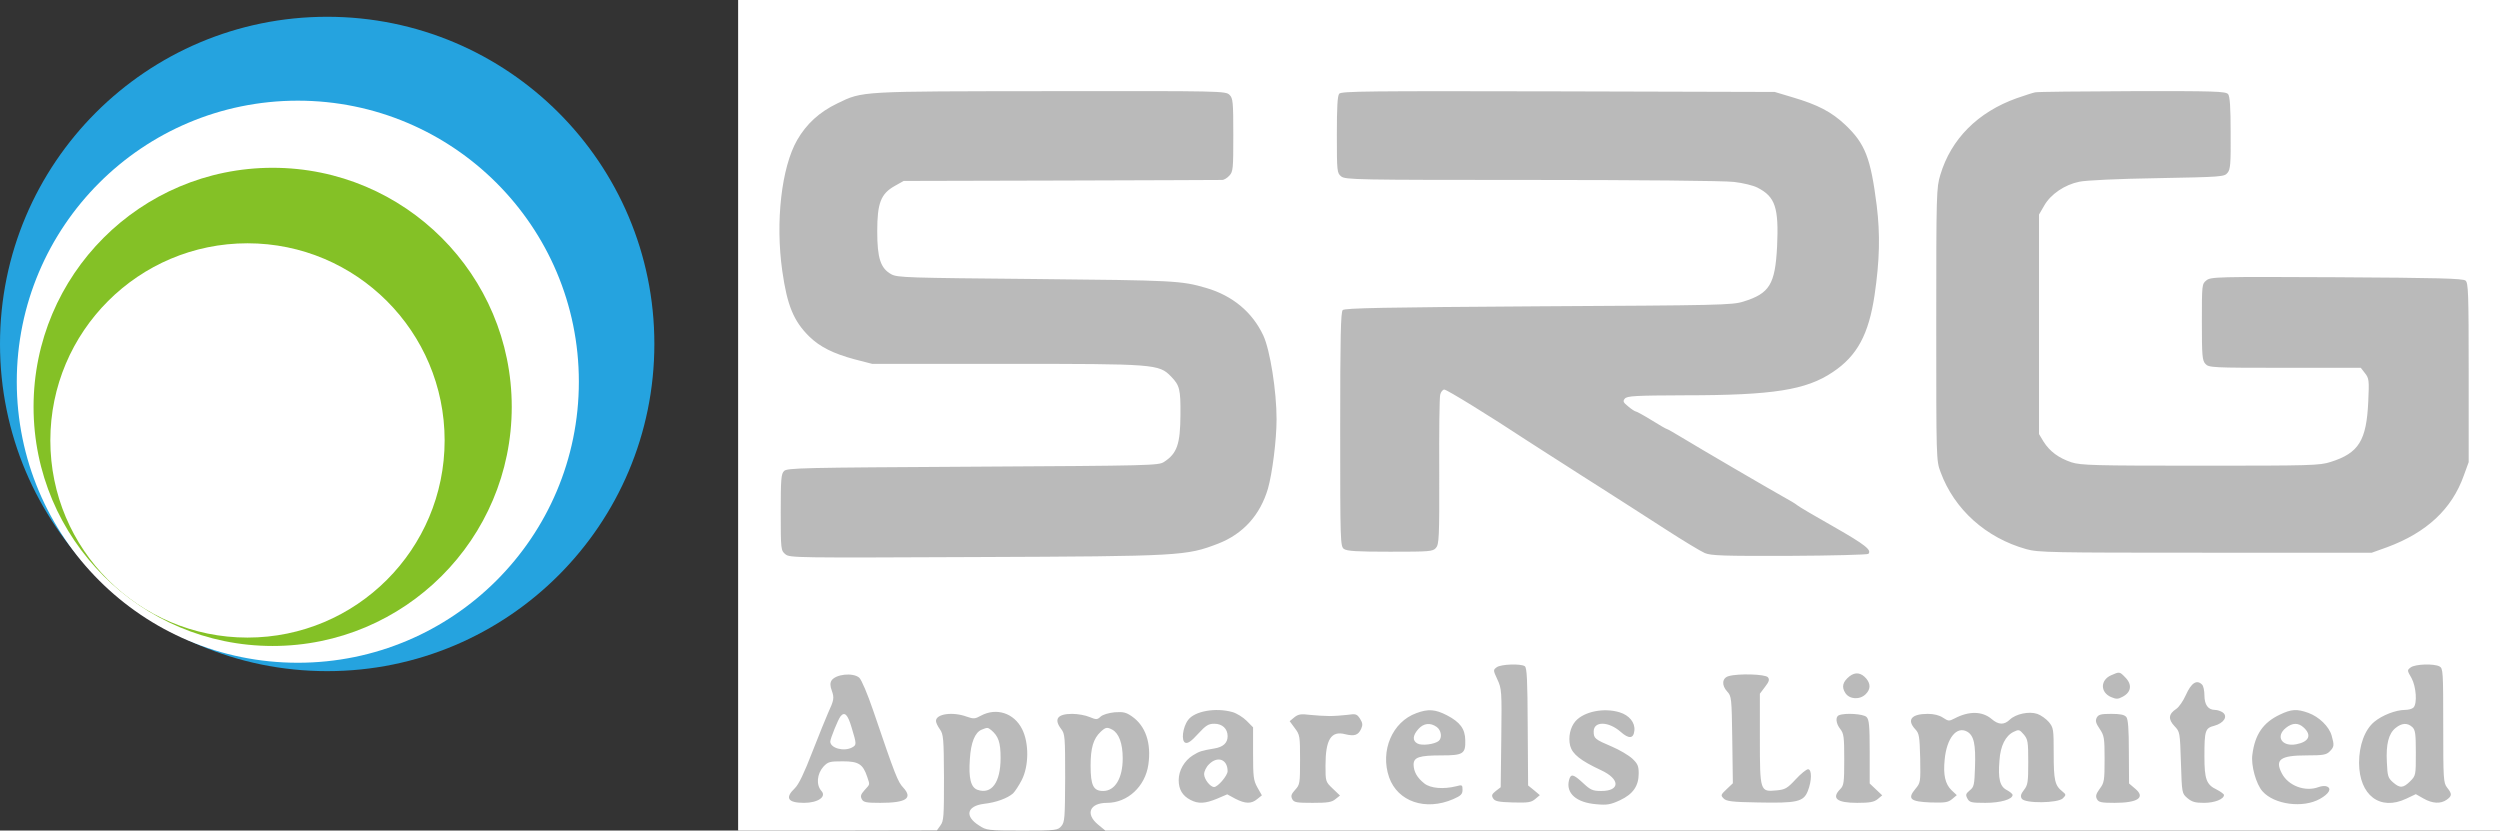 <svg width="298" height="99" viewBox="0 0 298 99" fill="none" xmlns="http://www.w3.org/2000/svg">
<rect x="0" y="0" width="298" height="99" fill="#333333" stroke="none"/>
<circle cx="39" cy="41" r="39" fill="#25A3DF"/>
<circle cx="35.5" cy="45.5" r="33.5" fill="white"/>
<circle cx="32.5" cy="48.5" r="28.5" fill="#84C126"/>
<circle cx="29.5" cy="52.5" r="23.5" fill="white"/>
<g clip-path="url(#clip0_15511_23915)">
<rect x="88" width="210" height="99" fill="#BABABA"/>
<path d="M88 49.5V99H99.853L111.683 98.976L112.103 98.387C112.5 97.869 112.523 97.279 112.523 92.683C112.5 87.969 112.453 87.521 112.033 86.931C111.777 86.578 111.567 86.13 111.567 85.941C111.567 85.093 113.55 84.81 115.23 85.423C116.047 85.706 116.21 85.706 116.933 85.305C118.777 84.315 120.877 84.999 121.833 86.908C122.673 88.558 122.65 91.316 121.787 92.989C121.46 93.626 120.993 94.333 120.76 94.569C120.083 95.158 118.753 95.653 117.283 95.818C115.23 96.077 114.95 97.303 116.723 98.411C117.587 98.976 117.75 99 121.857 99C125.94 99 126.08 98.976 126.523 98.458C126.92 97.986 126.943 97.468 126.967 92.73C126.967 87.874 126.943 87.474 126.5 86.908C125.59 85.729 126.033 85.093 127.807 85.093C128.46 85.093 129.393 85.258 129.883 85.47C130.677 85.8 130.793 85.8 131.19 85.423C131.447 85.187 132.147 84.975 132.87 84.904C133.873 84.834 134.223 84.904 134.9 85.376C136.557 86.507 137.257 88.581 136.883 91.151C136.51 93.744 134.41 95.7 131.96 95.7C129.907 95.7 129.347 96.996 130.863 98.269L131.75 99H214.863H298V49.5V0H193H88V49.5ZM146.567 11.314C146.963 11.715 147.01 12.116 147.01 16.099C147.01 20.106 146.987 20.46 146.543 20.931C146.287 21.214 145.913 21.45 145.68 21.45C145.47 21.45 136.837 21.497 126.5 21.521L107.717 21.568L106.667 22.157C104.987 23.1 104.567 24.208 104.567 27.579C104.567 30.784 104.963 31.986 106.247 32.694C106.97 33.094 108.183 33.118 123.467 33.259C139.963 33.424 140.78 33.448 143.767 34.32C146.917 35.239 149.273 37.196 150.58 39.977C151.397 41.721 152.167 46.624 152.167 49.971C152.167 52.446 151.653 56.454 151.14 58.245C150.207 61.404 148.177 63.643 145.213 64.798C141.41 66.259 140.85 66.306 116.35 66.401C94.837 66.495 94.137 66.495 93.623 66.071C93.087 65.623 93.063 65.552 93.063 61.074C93.063 57.137 93.11 56.477 93.46 56.147C93.81 55.77 95.677 55.746 115.953 55.629C137.257 55.511 138.097 55.487 138.75 55.063C140.313 54.049 140.687 52.941 140.71 49.453C140.733 46.389 140.617 45.941 139.59 44.88C138.143 43.395 137.723 43.371 119.897 43.371H103.96L101.86 42.829C99.317 42.146 97.73 41.344 96.47 40.119C94.603 38.28 93.833 36.418 93.25 32.316C92.41 26.424 93.157 19.941 95.023 16.689C96.143 14.756 97.66 13.365 99.807 12.328C102.863 10.843 102.373 10.89 125.287 10.866C145.633 10.843 146.1 10.843 146.567 11.314ZM213.673 11.597C216.707 12.493 218.317 13.341 219.95 14.874C222.33 17.136 222.983 18.81 223.707 24.514C224.127 27.979 224.057 31.02 223.45 35.169C222.75 39.859 221.373 42.429 218.457 44.361C215.307 46.483 211.363 47.119 200.91 47.119C194.913 47.143 193.957 47.19 193.677 47.52C193.42 47.826 193.49 47.968 194.073 48.439C194.447 48.769 194.843 49.005 194.937 49.029C195.053 49.029 195.917 49.5 196.873 50.089C197.807 50.679 198.647 51.15 198.717 51.15C198.787 51.15 199.603 51.621 200.537 52.187C202.59 53.436 210.827 58.245 212.6 59.235C213.3 59.612 214.047 60.06 214.233 60.225C214.42 60.39 216.38 61.545 218.597 62.794C222.353 64.939 223.147 65.576 222.703 66.024C222.61 66.118 218.363 66.236 213.3 66.259C205.413 66.283 203.967 66.236 203.22 65.929C202.73 65.717 200.583 64.421 198.437 63.03C196.267 61.639 192.953 59.494 191.017 58.269C189.103 57.043 187.143 55.817 186.7 55.511C186.257 55.228 185.253 54.591 184.483 54.096C183.713 53.601 182.57 52.871 181.917 52.446C177.67 49.641 172.467 46.436 172.163 46.436C171.977 46.436 171.743 46.719 171.673 47.049C171.58 47.379 171.533 51.527 171.557 56.265C171.58 64.138 171.533 64.892 171.16 65.316C170.787 65.741 170.413 65.764 165.7 65.764C161.71 65.764 160.567 65.694 160.193 65.434C159.773 65.104 159.75 64.68 159.75 51.174C159.75 40.071 159.82 37.196 160.053 36.96C160.287 36.724 164.93 36.63 183.387 36.512C204.9 36.394 206.51 36.371 207.817 35.946C210.943 34.98 211.597 33.896 211.83 29.37C212.04 24.75 211.62 23.454 209.497 22.369C209.007 22.11 207.747 21.804 206.697 21.686C205.623 21.544 194.96 21.45 182.593 21.45C161.64 21.45 160.357 21.426 159.867 21.026C159.377 20.625 159.353 20.46 159.353 16.076C159.353 12.799 159.423 11.432 159.633 11.173C159.89 10.866 163.017 10.843 185.743 10.89L211.55 10.961L213.673 11.597ZM265.59 11.22C265.8 11.479 265.893 12.729 265.893 15.864C265.917 19.494 265.87 20.201 265.52 20.601C265.147 21.073 264.843 21.096 257.12 21.238C252.5 21.309 248.58 21.497 247.857 21.662C246.107 22.016 244.45 23.147 243.68 24.491L243.05 25.575V38.657V51.739L243.587 52.635C244.333 53.814 245.383 54.591 246.923 55.11C248.067 55.464 249.537 55.511 262.3 55.511C275.483 55.511 276.51 55.487 277.817 55.063C281.177 54.002 282.087 52.517 282.297 47.85C282.413 45.328 282.39 45.092 281.9 44.479L281.41 43.843H272.357C263.63 43.843 263.28 43.819 262.883 43.371C262.51 42.971 262.463 42.405 262.463 38.398C262.463 33.943 262.463 33.849 263 33.424C263.513 33 264.167 32.976 278.517 33.047C290.697 33.118 293.567 33.189 293.893 33.448C294.22 33.731 294.267 34.862 294.267 44.432V55.086L293.683 56.689C292.26 60.696 289.25 63.478 284.56 65.222L282.717 65.882H262.883C244.567 65.882 242.933 65.859 241.533 65.458C236.727 64.114 232.947 60.72 231.313 56.265C230.8 54.921 230.8 54.709 230.8 38.681C230.8 22.864 230.823 22.393 231.29 20.837C232.573 16.547 235.77 13.365 240.367 11.715C241.323 11.385 242.327 11.055 242.583 11.008C242.84 10.937 248.043 10.89 254.157 10.866C263.98 10.843 265.31 10.89 265.59 11.22ZM181.753 79.412C182.01 79.577 182.08 81.039 182.103 86.625L182.15 93.626L182.85 94.191L183.55 94.781L182.99 95.252C182.5 95.653 182.15 95.7 180.33 95.653C178.603 95.606 178.183 95.511 177.973 95.158C177.763 94.804 177.833 94.663 178.3 94.286L178.883 93.838L178.953 87.992C179.023 82.335 179 82.099 178.487 80.991C177.973 79.884 177.973 79.86 178.417 79.53C178.907 79.176 181.263 79.082 181.753 79.412ZM290.79 79.436C291.21 79.671 291.233 80.001 291.233 86.484C291.233 92.919 291.257 93.319 291.7 93.885C292.307 94.639 292.283 94.875 291.653 95.323C290.93 95.841 289.95 95.794 288.877 95.181L287.967 94.663L286.823 95.205C283.697 96.69 281.223 94.804 281.2 90.939C281.2 88.841 281.877 86.979 283.02 86.036C283.953 85.258 285.587 84.621 286.683 84.621C287.08 84.621 287.523 84.504 287.687 84.339C288.153 83.867 288.013 81.864 287.453 80.826C286.917 79.907 286.917 79.884 287.36 79.554C287.897 79.153 290.113 79.082 290.79 79.436ZM222.47 80.897C222.983 81.534 222.983 82.146 222.4 82.736C221.7 83.443 220.463 83.372 219.973 82.618C219.483 81.887 219.647 81.274 220.463 80.614C221.163 80.072 221.84 80.166 222.47 80.897ZM253.317 80.732C254.18 81.581 254.063 82.524 252.99 83.066C252.477 83.349 252.243 83.349 251.637 83.089C250.33 82.524 250.353 81.062 251.637 80.496C252.64 80.049 252.663 80.049 253.317 80.732ZM102.42 80.779C102.7 81.039 103.4 82.689 104.1 84.739C106.713 92.424 107.017 93.201 107.67 93.885C108.837 95.158 108.02 95.7 104.917 95.7C103.237 95.7 102.91 95.629 102.723 95.252C102.537 94.899 102.607 94.686 103.05 94.191C103.727 93.437 103.703 93.602 103.377 92.612C102.863 91.08 102.35 90.75 100.46 90.75C98.897 90.75 98.71 90.797 98.15 91.386C97.38 92.259 97.263 93.555 97.917 94.286C98.547 94.969 97.497 95.7 95.84 95.7C93.903 95.7 93.53 95.111 94.743 93.956C95.21 93.508 95.863 92.141 96.843 89.595C97.637 87.568 98.477 85.494 98.71 84.975C99.41 83.466 99.457 83.184 99.153 82.335C98.943 81.769 98.943 81.416 99.107 81.133C99.597 80.355 101.673 80.143 102.42 80.779ZM210.733 80.732C210.943 80.991 210.897 81.227 210.383 81.887L209.777 82.689V88.039C209.777 94.356 209.8 94.404 211.76 94.215C212.787 94.121 213.043 93.979 214.047 92.895C214.653 92.235 215.33 91.693 215.517 91.693C215.983 91.693 215.983 93.036 215.493 94.286C214.98 95.582 214.21 95.747 209.543 95.653C206.44 95.606 205.787 95.511 205.46 95.181C205.087 94.804 205.11 94.734 205.81 94.074L206.557 93.366L206.487 88.181C206.417 83.136 206.393 82.995 205.88 82.429C205.18 81.675 205.273 80.803 206.067 80.591C207.233 80.261 210.43 80.355 210.733 80.732ZM262.487 81.604C262.65 81.769 262.767 82.335 262.767 82.877C262.767 84.009 263.21 84.621 264.027 84.621C264.307 84.621 264.727 84.763 264.96 84.928C265.59 85.399 265.077 86.201 263.957 86.507C262.86 86.79 262.767 87.049 262.767 90.161C262.767 92.895 263 93.531 264.237 94.121C264.703 94.356 265.1 94.663 265.1 94.757C265.1 95.252 264.003 95.7 262.72 95.7C261.647 95.7 261.273 95.582 260.737 95.134C260.083 94.569 260.083 94.569 259.967 90.915C259.85 87.261 259.85 87.238 259.197 86.554C258.427 85.729 258.473 85.116 259.407 84.504C259.733 84.291 260.247 83.537 260.55 82.854C261.203 81.392 261.857 80.968 262.487 81.604ZM146.917 84.881C147.407 85.022 148.177 85.494 148.597 85.918L149.367 86.696V89.807C149.367 92.589 149.413 93.013 149.88 93.861L150.417 94.804L149.857 95.252C149.157 95.841 148.433 95.818 147.243 95.205L146.287 94.686L145.073 95.205C143.65 95.794 142.833 95.841 141.9 95.346C140.943 94.851 140.5 94.097 140.5 92.989C140.5 91.834 141.177 90.679 142.18 90.043C142.973 89.548 143.23 89.477 144.747 89.218C145.797 89.053 146.333 88.558 146.333 87.756C146.333 86.861 145.703 86.271 144.747 86.271C144.047 86.271 143.743 86.46 142.81 87.474C142.017 88.346 141.597 88.652 141.293 88.534C140.78 88.346 140.967 86.696 141.62 85.824C142.39 84.763 144.91 84.315 146.917 84.881ZM172.467 85.258C174.053 86.083 174.637 86.884 174.66 88.228C174.707 89.854 174.403 90.043 171.86 90.043C169.177 90.043 168.5 90.255 168.5 91.151C168.523 91.999 168.92 92.706 169.783 93.39C170.53 93.979 172.07 94.097 173.587 93.72C174.287 93.531 174.333 93.555 174.333 94.144C174.333 94.663 174.147 94.851 173.237 95.252C169.923 96.69 166.61 95.559 165.583 92.659C164.487 89.501 165.957 86.036 168.85 84.999C170.25 84.48 171.09 84.551 172.467 85.258ZM193.047 84.904C194.213 85.258 194.913 86.13 194.82 87.073C194.727 88.063 194.167 88.11 193.187 87.238C191.74 85.965 189.967 85.941 189.967 87.191C189.967 88.016 190.107 88.134 192.16 89.006C193.047 89.383 194.12 90.019 194.563 90.42C195.217 91.033 195.333 91.316 195.333 92.188C195.333 93.696 194.657 94.663 193.093 95.394C191.973 95.912 191.553 95.983 190.293 95.865C187.913 95.676 186.63 94.569 187.027 92.989C187.237 92.188 187.54 92.259 188.707 93.343C189.593 94.168 189.85 94.286 190.877 94.286C193.14 94.286 193.14 92.871 190.853 91.811C188.38 90.656 187.447 89.901 187.167 88.911C186.91 87.874 187.167 86.696 187.797 85.965C188.823 84.81 191.18 84.339 193.047 84.904ZM275.157 84.975C276.44 85.446 277.63 86.601 277.933 87.686C278.26 88.841 278.237 89.029 277.7 89.571C277.303 89.972 276.93 90.043 274.947 90.043C271.82 90.043 271.143 90.538 271.983 92.164C272.753 93.673 274.783 94.427 276.393 93.814C276.72 93.696 277.163 93.649 277.35 93.744C277.98 93.979 277.63 94.616 276.533 95.229C274.527 96.36 271.097 95.912 269.697 94.333C268.927 93.484 268.297 91.221 268.483 89.949C268.787 87.544 269.767 86.13 271.75 85.187C273.127 84.527 273.78 84.48 275.157 84.975ZM237.403 85.706C238.22 86.413 238.897 86.436 239.573 85.776C240.297 85.093 241.86 84.763 242.84 85.093C243.26 85.234 243.89 85.682 244.217 86.059C244.777 86.743 244.8 86.908 244.8 89.831C244.8 93.013 244.94 93.626 245.827 94.333C246.293 94.71 246.293 94.757 245.897 95.158C245.313 95.747 241.37 95.794 240.997 95.205C240.81 94.899 240.88 94.663 241.253 94.168C241.72 93.579 241.767 93.225 241.767 90.844C241.767 88.393 241.72 88.134 241.23 87.544C240.717 86.955 240.647 86.931 240.017 87.238C239.06 87.709 238.453 88.888 238.337 90.632C238.15 92.824 238.383 93.744 239.2 94.168C239.597 94.38 239.9 94.639 239.9 94.757C239.9 95.276 238.477 95.7 236.657 95.7C234.977 95.7 234.767 95.653 234.51 95.181C234.277 94.734 234.323 94.616 234.79 94.215C235.303 93.814 235.35 93.555 235.42 91.481C235.513 88.723 235.303 87.686 234.487 87.214C233.227 86.507 232.037 87.992 231.803 90.561C231.617 92.376 231.873 93.461 232.62 94.191L233.25 94.781L232.69 95.252C232.2 95.653 231.85 95.7 230.147 95.653C227.72 95.559 227.323 95.229 228.303 94.05C228.933 93.296 228.933 93.249 228.887 90.396C228.817 87.756 228.77 87.426 228.303 86.931C227.253 85.8 227.837 85.093 229.797 85.093C230.52 85.093 231.173 85.258 231.593 85.541C232.247 85.965 232.317 85.989 232.993 85.635C234.697 84.739 236.283 84.763 237.403 85.706ZM158.467 85.352C159.05 85.352 160.007 85.281 160.613 85.211C161.593 85.069 161.733 85.093 162.107 85.659C162.433 86.177 162.457 86.413 162.247 86.884C161.897 87.639 161.453 87.78 160.357 87.521C158.677 87.073 158 88.134 158 91.245C158 93.154 158 93.178 158.863 94.003L159.727 94.828L159.19 95.252C158.747 95.629 158.257 95.7 156.46 95.7C154.547 95.7 154.243 95.653 154.033 95.252C153.847 94.875 153.917 94.663 154.383 94.144C154.943 93.531 154.967 93.39 154.967 90.561C154.967 87.733 154.943 87.591 154.337 86.79L153.73 85.965L154.267 85.517C154.733 85.14 155.06 85.069 156.133 85.211C156.833 85.281 157.883 85.352 158.467 85.352ZM222.493 85.47C222.797 85.776 222.867 86.484 222.867 89.619V93.39L223.613 94.097L224.36 94.804L223.823 95.252C223.38 95.606 222.89 95.7 221.373 95.7C218.947 95.7 218.27 95.158 219.367 94.05C219.787 93.626 219.833 93.272 219.833 90.538C219.833 87.874 219.787 87.45 219.367 86.908C218.83 86.248 218.76 85.423 219.203 85.258C219.903 84.951 222.143 85.093 222.493 85.47ZM253.457 85.47C253.667 85.729 253.76 86.884 253.76 89.619L253.783 93.39L254.53 94.026C255.767 95.064 254.833 95.7 252.057 95.7C250.47 95.7 250.143 95.629 249.957 95.252C249.77 94.922 249.84 94.639 250.283 94.026C250.82 93.319 250.867 93.06 250.867 90.491C250.867 87.945 250.82 87.686 250.283 86.884C249.817 86.201 249.747 85.918 249.933 85.541C250.143 85.164 250.447 85.093 251.66 85.093C252.71 85.093 253.223 85.187 253.457 85.47Z" fill="white"/>
<path d="M285.565 86.766C284.725 87.426 284.398 88.698 284.515 90.867C284.585 92.517 284.655 92.729 285.238 93.248C286.078 93.978 286.452 93.955 287.292 93.13C287.968 92.446 287.968 92.399 287.968 89.736C287.968 87.426 287.898 87.001 287.548 86.671C286.965 86.129 286.288 86.176 285.565 86.766Z" fill="white"/>
<path d="M100.182 85.4C99.925 85.707 98.969 88.04 98.969 88.394C98.969 89.172 100.579 89.62 101.559 89.101C102.119 88.795 102.119 88.724 101.512 86.721C101.045 85.141 100.672 84.788 100.182 85.4Z" fill="white"/>
<path d="M144.115 91.102C143.788 91.408 143.531 91.95 143.531 92.28C143.531 92.87 144.255 93.812 144.721 93.812C145.165 93.812 146.331 92.445 146.331 91.927C146.331 90.513 145.141 90.065 144.115 91.102Z" fill="white"/>
<path d="M169.082 86.886C168.382 87.664 168.336 88.3 168.966 88.63C169.479 88.913 170.996 88.725 171.486 88.324C171.929 87.97 171.812 87.051 171.252 86.65C170.482 86.108 169.712 86.202 169.082 86.886Z" fill="white"/>
<path d="M272.476 86.766C271.216 87.779 271.986 89.029 273.689 88.722C275.206 88.439 275.603 87.662 274.623 86.742C273.969 86.129 273.269 86.129 272.476 86.766Z" fill="white"/>
<path d="M117.007 86.979C116.214 87.309 115.724 88.511 115.607 90.491C115.444 92.778 115.724 93.862 116.517 94.145C118.197 94.734 119.271 93.272 119.271 90.35C119.271 88.487 119.014 87.757 118.151 87.026C117.731 86.696 117.707 86.696 117.007 86.979Z" fill="white"/>
<path d="M131.19 87.237C130.327 88.062 130 89.147 130 91.268C130 93.625 130.327 94.285 131.493 94.285C132.917 94.285 133.827 92.753 133.827 90.396C133.827 88.628 133.383 87.426 132.59 86.978C131.96 86.648 131.797 86.672 131.19 87.237Z" fill="white"/>
</g>
<defs>
<clipPath id="clip0_15511_23915">
<rect width="210" height="99" fill="white" transform="translate(88)"/>
</clipPath>
</defs>
</svg>
